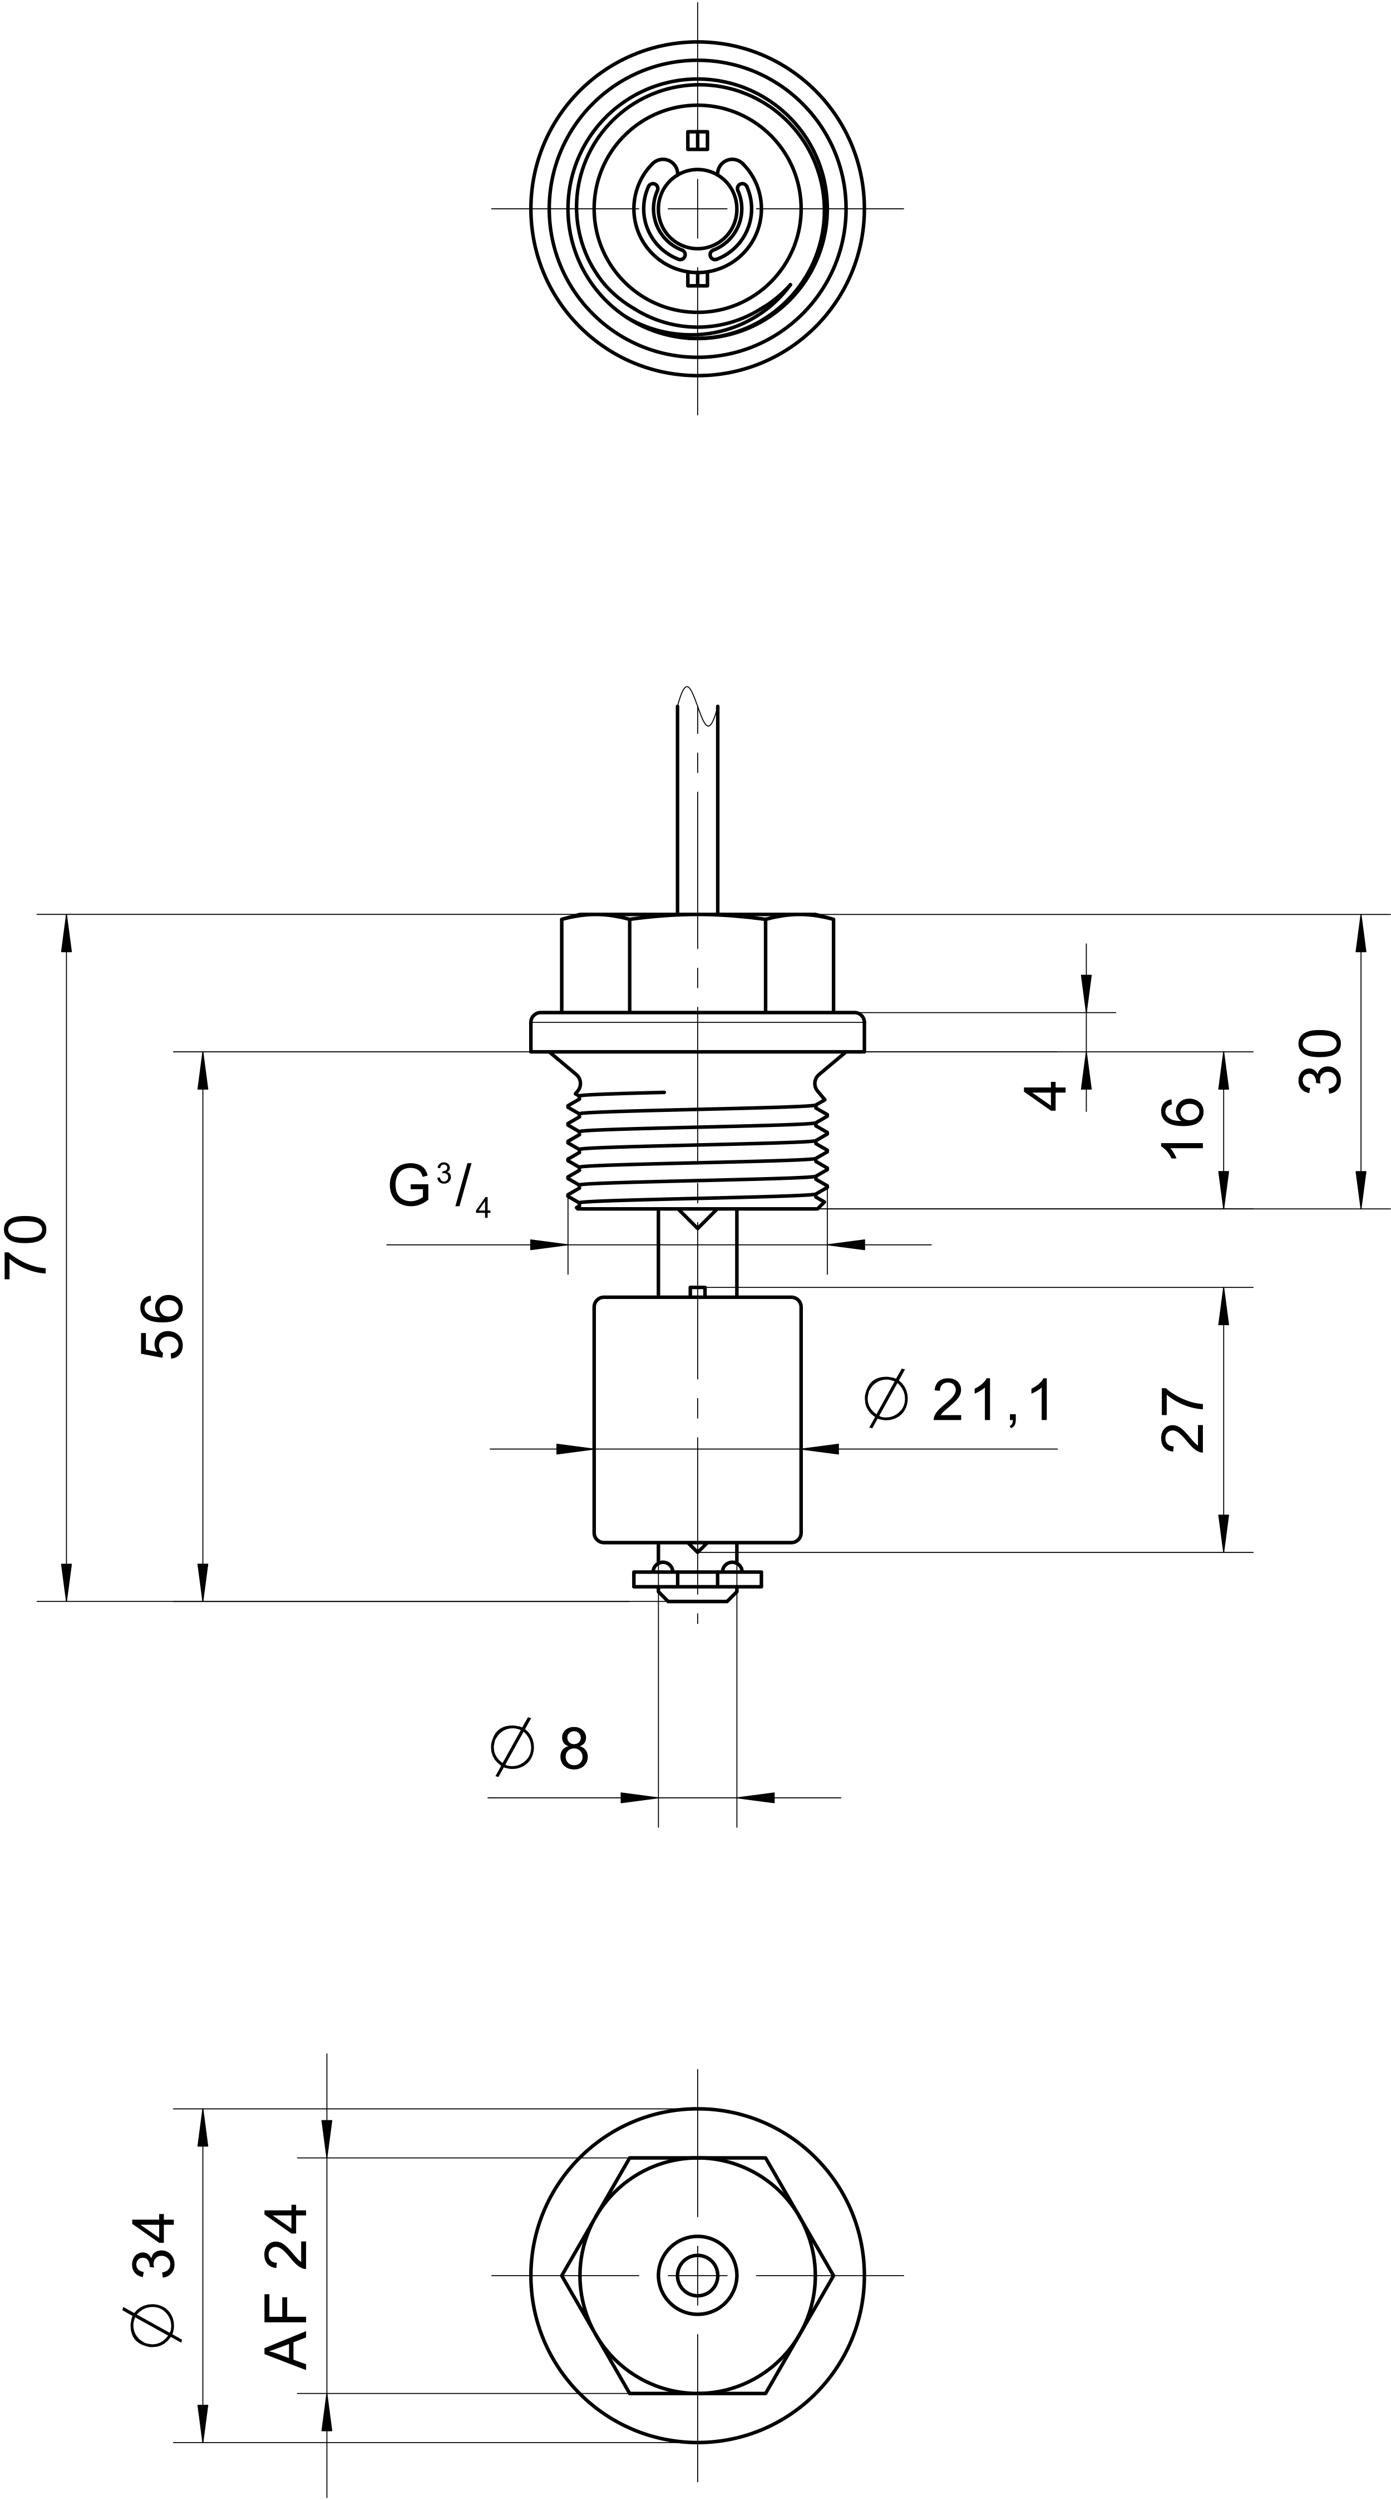 <svg fill="#000000" viewBox="0 0 268 481.33" xmlns="http://www.w3.org/2000/svg"><path d="m134.42 443.81v-11.339m0 17.008v28.347m0-51.023v-28.348m-11.34 39.686h-28.347m34.017 0h11.339m5.668 0h28.347m-52.778-22.678h-64.014m64.014 45.355h-64.014m5.669-65.385v85.417" fill="none" stroke="#000" stroke-linecap="round" stroke-linejoin="round" stroke-miterlimit="10" stroke-width=".189"/><path d="M58.97 456.319l-8.013-3.079v-1.143l8.014-3.278v1.208l-2.428.934v3.351l2.428.88zm-3.29-2.312v-2.718l-2.702 1.016-.438.154-.392.13-.35.106.513.114.51.146.508.172 2.351.88M58.97 447.116h-8.013v-5.407h.946v4.347h2.48v-3.761h.948v3.76h3.64M58.024 431.555h.947v5.297l-.35-.024-.335-.092-.358-.161-.355-.215-.352-.268-.272-.25-.294-.297-.314-.348-.744-.883-.374-.42-.34-.355-.303-.284-.266-.219-.411-.255-.396-.153-.38-.05-.537.105-.447.314-.224.307-.135.363-.045.418.047.443.142.379.237.315.32.238.394.145.466.05-.102 1.012-.532-.088-.466-.16-.396-.233-.33-.302-.26-.368-.186-.425-.112-.484-.036-.543.039-.547.12-.486.2-.426.28-.366.339-.294.377-.21.416-.127.453-.041.476.05.47.146.316.16.325.22.337.276.28.265.33.34.376.416.866 1.012.338.38.232.239.264.227.265.187M58.97 426.545h-1.92v3.476h-.9l-5.193-3.656v-.804h5.192v-1.08h.902v1.08h1.92zm-2.82 0h-3.613l3.612 2.51v-2.51" fill-rule="evenodd"/><path d="m62.976 415.46 0.945-7.181m0 0h-1.89m-1e-3 0 0.946 7.181m0.912-7.181v0.255m0-0.255v0.255m-0.096-0.255v0.984m-0.096-0.984v1.712m-0.096-1.712v2.443m-0.096-2.443v3.17m-0.094-3.17v3.9m-0.096-3.9v4.63m-0.098-4.63v5.359m-0.096-5.359v6.088m-0.096-6.088v6.816m-0.96-6.816v0.255m0-0.255v0.255m0.096-0.255v0.984m0.096-0.984v1.712m0.096-1.712v2.443m0.098-2.443v3.17m0.094-3.17v3.9m0.096-3.9v4.63m0.096-4.63v5.359m0.097-5.359v6.088m0.095-6.088v6.816m0.048 45.72-0.945 7.182m-1e-3 0h1.891m0 0-0.945-7.182m-0.912 7.182v-0.254m0 0.254v-0.254m0.096 0.254v-0.983m0.096 0.983v-1.713m0.096 1.713v-2.442m0.098 2.442v-3.171m0.094 3.171v-3.9m0.096 3.9v-4.63m0.096 4.63v-5.36m0.097 5.36v-6.088m0.095 6.088v-6.818m0.96 6.818v-0.254m0 0.254v-0.254m-0.096 0.254v-0.983m-0.096 0.983v-1.713m-0.096 1.713v-2.442m-0.096 2.442v-3.171m-0.094 3.171v-3.9m-0.096 3.9v-4.63m-0.098 4.63v-5.36m-0.096 5.36v-6.088m-0.096 6.088v-6.818m140.71-182.19h-109.29" fill="none" stroke="#000" stroke-linecap="round" stroke-linejoin="round" stroke-miterlimit="10" stroke-width=".189"/><path d="M185.179 272.455v.945h-5.296l.022-.348.092-.335.162-.358.214-.356.27-.351.248-.273.297-.294.348-.313.885-.744.42-.375.354-.338.285-.304.217-.267.255-.41.153-.397.052-.378-.106-.539-.315-.447-.305-.224-.364-.134-.419-.046-.443.048-.378.142-.315.237-.239.32-.144.393-.05.467-1.011-.104.088-.532.159-.464.233-.396.301-.33.368-.26.427-.185.484-.112.541-.038.547.04.487.12.425.2.367.28.294.338.21.378.126.416.042.453-.048.477-.147.468-.161.315-.219.327-.277.337-.264.28-.342.33-.416.375-1.012.868-.378.336-.239.231-.23.264-.185.267M190.74 273.4h-.983v-6.268l-.262.225-.311.226-.363.226-.369.207-.344.17-.32.131v-.95l.4-.206.375-.224.348-.244.321-.266.37-.366.293-.356.212-.35h.633M194.59 273.4v-1.119h1.122v1.119l-.055.559-.164.437-.282.339-.412.25-.274-.421.271-.168.19-.236.114-.321.05-.439M201.679 273.4h-.984v-6.268l-.262.225-.312.226-.361.226-.37.207-.345.17-.318.131v-.95l.4-.206.373-.224.348-.244.321-.266.372-.366.292-.356.211-.35h.635M174.761 270.359l-.174.561-.236.51-.299.458-.359.405-.422.352-.458.287-.481.223-.505.158-.528.095-.554.032-.476-.02-.617-.119-.357-.098-.2-.06-1.034 1.848-.576-.159 1.114-2.008-.71-.561-.55-.635-.394-.708-.236-.781-.08-.855.02-.536.12-.536.191-.61.235-.542.282-.475.328-.402.376-.338.423-.278.473-.218.526-.154.576-.095.626-.03.379.02.436.08.477.08.538.198 1.113-1.95.616.16-1.173 2.109.616.573.478.641.342.708.206.774.067.842-.035.522zm-1.848-4.096l-3.52 6.342.32.166.432.1.54.033.575-.041.543-.122.512-.202.484-.284.452-.366.4-.432.312-.474.222-.512.135-.554.044-.593-.059-.695-.173-.653-.29-.612-.406-.57zm-2.049-.656l-.601.042-.563.13-.524.214-.488.302-.448.386-.25.29-.271.389-.294.493-.144.592-.086.478-.028.361.068.7.202.653.338.604.473.556.61.51 3.518-6.362-.575-.188-.504-.112-.433-.038" fill-rule="evenodd"/><path d="m114.48 279-7.18-0.945m0 0v1.89m0 1e-3 7.18-0.946m-7.18-0.912h0.253m-0.253 0h0.253m-0.253 0.096h0.983m-0.983 0.096h1.712m-1.712 0.096h2.441m-2.441 0.097h3.17m-3.17 0.095h3.9m-3.9 0.096h4.63m-4.63 0.096h5.359m-5.359 0.096h6.088m-6.088 0.097h6.816m-6.816 0.96h0.253m-0.253 0h0.253m-0.253-0.097h0.983m-0.983-0.096h1.712m-1.712-0.096h2.441m-2.441-0.096h3.17m-3.17-0.095h3.9m-3.9-0.097h4.63m-4.63-0.096h5.359m-5.359-0.096h6.088m-6.088-0.096h6.816m40.238-0.048 7.182 0.946m0 0v-1.891m0 0-7.181 0.945m7.181 0.913h-0.253m0.253 0h-0.253m0.253-0.097h-0.983m0.983-0.096h-1.712m1.712-0.096h-2.441m2.441-0.096h-3.17m3.17-0.095h-3.9m3.9-0.097h-4.63m4.63-0.096h-5.357m5.357-0.096h-6.087m6.087-0.096h-6.816m6.816-0.96h-0.253m0.253 0h-0.253m0.253 0.096h-0.983m0.983 0.096h-1.712m1.712 0.096h-2.441m2.441 0.097h-3.17m3.17 0.095h-3.9m3.9 0.096h-4.63m4.63 0.096h-5.357m5.357 0.096h-6.087m6.087 0.097h-6.816m-18.886-31.083h105.6m-107.02 51.023h107.02m-5.669-51.023v51.024" fill="none" stroke="#000" stroke-linecap="round" stroke-linejoin="round" stroke-miterlimit="10" stroke-width=".189"/><path d="M230.81 274.37h.946v5.297l-.35-.024-.333-.091-.36-.161-.354-.216-.352-.268-.272-.25-.295-.297-.313-.348-.744-.884-.375-.421-.339-.352-.304-.286-.266-.218-.411-.255-.395-.153-.38-.051-.538.105-.447.315-.224.307-.135.362-.044.419.047.443.143.378.236.316.321.238.392.144.467.05-.104 1.012-.531-.088-.465-.16-.395-.23-.33-.304-.26-.368-.186-.426-.112-.485-.037-.541.04-.547.12-.487.2-.426.278-.366.339-.294.377-.21.416-.126.454-.042.476.05.469.146.316.162.325.218.338.276.28.264.329.342.376.416.867 1.013.338.379.231.237.264.23.267.186M224.793 272.448h-.945v-5.187h.764l.348.306.39.305.433.304.474.303.519.302.543.286.55.258.555.232.561.204.567.179.41.11.426.091.44.076.456.058.472.041v1.012l-.395-.02-.425-.048-.457-.075-.488-.101-.519-.127-.533-.154-.524-.18-.516-.203-.508-.228-.5-.252-.482-.27-.452-.277-.42-.284-.388-.289-.356-.296" fill-rule="evenodd"/><path d="m235.76 247.87-0.944 7.181m0 0h1.89m0 0-0.946-7.181m-0.911 7.181v-0.253m0 0.253v-0.253m0.095 0.253v-0.983m0.096 0.983v-1.712m0.096 1.712v-2.441m0.096 2.441v-3.17m0.097 3.17v-3.9m0.095 3.9v-4.63m0.096 4.63v-5.357m0.096 5.357v-6.087m0.096 6.087v-6.816m0.96 6.816v-0.253m0 0.253v-0.253m-0.096 0.253v-0.983m-0.096 0.983v-1.712m-0.096 1.712v-2.441m-0.095 2.441v-3.17m-0.097 3.17v-3.9m-0.096 3.9v-4.63m-0.096 4.63v-5.357m-0.096 5.357v-6.087m-0.095 6.087v-6.816m-0.049 50.658 0.946-7.18m0 0h-1.89m0 0 0.944 7.18m0.912-7.18v0.254m0-0.254v0.254m-0.096-0.254v0.983m-0.096-0.983v1.711m-0.096-1.711v2.44m-0.095-2.44v3.171m-0.097-3.171v3.9m-0.096-3.9v4.629m-0.096-4.629v5.358m-0.096-5.358v6.087m-0.095-6.087v6.817m-0.96-6.817v0.254m0-0.254v0.254m0.095-0.254v0.983m0.096-0.983v1.711m0.096-1.711v2.44m0.096-2.44v3.171m0.097-3.171v3.9m0.095-3.9v4.629m0.096-4.629v5.358m0.096-5.358v6.087m0.096-6.087v6.817m-78.205-65.777h83.923m-74.891-30.237h74.89m-5.669 30.237v-30.237" fill="none" stroke="#000" stroke-linecap="round" stroke-linejoin="round" stroke-miterlimit="10" stroke-width=".189"/><path d="M231.756 220.087v.984h-6.27l.227.262.226.311.225.361.208.37.168.344.133.32h-.952l-.204-.4-.224-.375-.245-.347-.267-.322-.364-.371-.357-.292-.35-.212v-.633M225.705 211.66l.076.979-.5.158-.341.214-.316.446-.105.538.066.441.196.384.262.288.329.244.399.2.36.119.429.085.497.053.567.022-.33-.255-.269-.29-.205-.325-.145-.346-.088-.36-.03-.37.046-.473.136-.436.228-.4.318-.363.387-.304.441-.216.494-.132.548-.042.49.036.468.109.446.183.396.242.33.296.263.352.19.396.117.431.037.464-.036.473-.108.438-.181.401-.252.365-.324.328-.41.279-.504.219-.596.154-.69.094-.784.03-.879-.034-.777-.103-.676-.172-.574-.24-.473-.308-.33-.321-.258-.362-.183-.402-.109-.446-.037-.486.032-.452.1-.408.166-.366.231-.321.29-.273.342-.212.39-.151zm3.455 4.019l.497-.055.475-.16.41-.26.3-.345.182-.399.06-.416-.057-.396-.167-.357-.279-.319-.376-.248-.456-.15-.534-.05-.515.05-.436.147-.356.246-.268.321-.16.372-.053.423.053.422.16.376.268.332.35.259.417.155.485.052" fill-rule="evenodd"/><path d="m235.76 232.75 0.946-7.182m0 0h-1.89m0 0 0.944 7.181m0.912-7.181v0.253m0-0.253v0.253m-0.096-0.253v0.983m-0.096-0.983v1.713m-0.096-1.713v2.441m-0.095-2.441v3.17m-0.097-3.17v3.9m-0.096-3.9v4.628m-0.096-4.628v5.359m-0.096-5.359v6.087m-0.095-6.087v6.816m-0.96-6.816v0.253m0-0.253v0.253m0.095-0.253v0.983m0.096-0.983v1.713m0.096-1.713v2.441m0.096-2.441v3.17m0.097-3.17v3.9m0.095-3.9v4.628m0.096-4.628v5.359m0.096-5.359v6.087m0.096-6.087v6.816m0.048-29.871-0.944 7.182m0 0h1.89m0 0-0.946-7.182m-0.911 7.182v-0.255m0 0.255v-0.255m0.095 0.255v-0.984m0.096 0.984v-1.712m0.096 1.712v-2.443m0.096 2.443v-3.172m0.097 3.172v-3.9m0.095 3.9v-4.631m0.096 4.631v-5.359m0.096 5.359v-6.088m0.096 6.088v-6.818m0.96 6.818v-0.255m0 0.255v-0.255m-0.096 0.255v-0.984m-0.096 0.984v-1.712m-0.096 1.712v-2.443m-0.095 2.443v-3.172m-0.097 3.172v-3.9m-0.096 3.9v-4.631m-0.096 4.631v-5.359m-0.096 5.359v-6.088m-0.095 6.088v-6.818m-133.52-0.364h-68.873m87.77 105.83h-87.77m5.669-105.83v105.83" fill="none" stroke="#000" stroke-linecap="round" stroke-linejoin="round" stroke-miterlimit="10" stroke-width=".189"/><path d="M32.979 261.588l-.087-1.033.461-.11.379-.177.296-.244.283-.463.094-.548-.058-.449-.179-.401-.297-.352-.396-.274-.475-.164-.55-.054-.523.053-.442.159-.364.264-.27.345-.161.412-.055.479.055.452.162.405.246.341.313.26-.12.923-4.116-.776v-3.984h.94v3.197l2.153.432-.278-.488-.169-.505-.056-.52.046-.505.137-.463.227-.423.317-.381.39-.315.442-.225.492-.136.545-.045.525.04.49.118.45.199.415.277.351.331.272.376.196.42.116.467.039.51-.039.522-.115.472-.19.421-.268.372-.331.308-.381.235-.431.158M29.027 249.457l.077.978-.5.158-.341.214-.315.445-.107.539.066.441.197.383.26.288.33.245.4.2.358.117.43.086.497.054.566.022-.329-.255-.267-.29-.206-.325-.146-.348-.088-.36-.029-.368.045-.474.136-.436.229-.4.317-.363.388-.303.441-.217.492-.13.548-.043.49.034.47.111.445.183.397.241.329.297.264.352.19.396.115.43.039.464-.036.473-.108.439-.18.4-.254.365-.323.328-.411.28-.503.217-.597.156-.69.092-.785.032-.877-.034-.778-.103-.676-.172-.573-.24-.473-.31-.331-.32-.257-.362-.184-.403-.11-.445-.036-.485.032-.452.099-.408.167-.366.232-.322.29-.274.342-.212.39-.15zm3.454 4.016l.498-.053.476-.16.409-.261.301-.346.18-.397.06-.417-.054-.396-.168-.358-.28-.317-.376-.25-.455-.149-.535-.049-.514.05-.437.146-.355.245-.268.322-.16.372-.054.422.054.423.16.376.268.333.35.258.416.154.484.052" fill-rule="evenodd"/><path d="m39.084 202.51-0.945 7.182m0 0h1.89m1e-3 0-0.946-7.182m-0.912 7.182v-0.255m0 0.255v-0.255m0.098 0.255v-0.984m0.094 0.984v-1.712m0.096 1.712v-2.443m0.096 2.443v-3.172m0.096 3.172v-3.9m0.098 3.9v-4.631m0.094 4.631v-5.359m0.096 5.359v-6.088m0.096 6.088v-6.818m0.96 6.818v-0.255m0 0.255v-0.255m-0.096 0.255v-0.984m-0.096 0.984v-1.712m-0.094 1.712v-2.443m-0.098 2.443v-3.172m-0.096 3.172v-3.9m-0.096 3.9v-4.631m-0.096 4.631v-5.359m-0.096 5.359v-6.088m-0.096 6.088v-6.818m-0.048 105.46 0.945-7.181m1e-3 0h-1.891m0 0 0.945 7.181m0.912-7.181v0.253m0-0.253v0.253m-0.096-0.253v0.982m-0.096-0.982v1.712m-0.094-1.712v2.441m-0.098-2.441v3.17m-0.096-3.17v3.9m-0.096-3.9v4.629m-0.096-4.629v5.357m-0.096-5.357v6.088m-0.096-6.088v6.816m-0.96-6.816v0.253m0-0.253v0.253m0.098-0.253v0.982m0.094-0.982v1.712m0.096-1.712v2.441m0.096-2.441v3.17m0.096-3.17v3.9m0.098-3.9v4.629m0.094-4.629v5.357m0.096-5.357v6.088m0.096-6.088v6.816m72.701-131.92h-104.6m121.6 132.28h-121.6m5.667-132.28v132.28" fill="none" stroke="#000" stroke-linecap="round" stroke-linejoin="round" stroke-miterlimit="10" stroke-width=".189"/><path d="M1.838 246.305H.892v-5.188h.765l.348.306.39.305.432.304.476.303.518.302.543.286.55.26.555.23.562.206.567.177.411.11.424.091.441.076.457.059.47.041v1.011l-.394-.02-.426-.048-.455-.073-.49-.102-.52-.129-.53-.153-.525-.18-.516-.203-.507-.228-.5-.252-.485-.27-.45-.277-.42-.282-.388-.291-.357-.295M4.85 239.344l-.547-.012-.501-.035-.457-.058-.412-.08-.369-.104-.535-.228-.445-.291-.358-.352-.262-.417-.156-.486-.052-.55.03-.412.086-.378.145-.341.198-.305.25-.268.302-.231.348-.196.399-.165.445-.136.38-.079.442-.056.503-.033.565-.012.543.012.499.033.456.059.413.081.368.104.533.225.446.29.36.354.261.416.157.486.053.552-.053.548-.154.486-.26.424-.364.362-.45.285-.552.223-.65.157-.753.096zm0-1.01l.735-.02.632-.055.526-.092.42-.128.316-.166.361-.333.217-.381.071-.428-.072-.427-.218-.38-.365-.33-.314-.167-.42-.131-.525-.092-.63-.056-.735-.019-.738.019-.632.056-.527.092-.419.13-.313.169-.36.332-.217.381-.072.435.062.42.193.361.318.3.342.183.442.142.541.102.64.061.74.021" fill-rule="evenodd"/><path d="m12.807 176.06-0.946 7.18m0 0h1.891m0 0-0.945-7.18m-0.912 7.18v-0.254m0 0.254v-0.254m0.095 0.254v-0.982m0.096 0.982v-1.712m0.098 1.712v-2.441m0.095 2.441v-3.17m0.095 3.17v-3.9m0.098 3.9v-4.629m0.095 4.629v-5.358m0.096 5.358v-6.088m0.097 6.088v-6.817m0.959 6.817v-0.254m0 0.254v-0.254m-0.095 0.254v-0.982m-0.097 0.982v-1.712m-0.097 1.712v-2.441m-0.094 2.441v-3.17m-0.097 3.17v-3.9m-0.096 3.9v-4.629m-0.095 4.629v-5.358m-0.098 5.358v-6.088m-0.095 6.088v-6.817m-0.048 131.92 0.945-7.181m0 0h-1.89m-1e-3 0 0.946 7.181m0.912-7.181v0.253m0-0.253v0.253m-0.095-0.253v0.982m-0.097-0.982v1.712m-0.097-1.712v2.441m-0.094-2.441v3.17m-0.097-3.17v3.9m-0.096-3.9v4.629m-0.095-4.629v5.357m-0.098-5.357v6.088m-0.095-6.088v6.816m-0.96-6.816v0.253m0-0.253v0.253m0.095-0.253v0.982m0.096-0.982v1.712m0.098-1.712v2.441m0.095-2.441v3.17m0.095-3.17v3.9m0.098-3.9v4.629m0.095-4.629v5.357m0.096-5.357v6.088m0.097-6.088v6.816m114.1-6.979v50.81m15.118-50.81v50.81m20.031-5.671h-67.999" fill="none" stroke="#000" stroke-linecap="round" stroke-linejoin="round" stroke-miterlimit="10" stroke-width=".189"/><path d="M109.493 336.193l-.372-.17-.302-.214-.233-.256-.222-.456-.073-.538.04-.42.117-.384.197-.351.274-.316.34-.26.393-.185.444-.112.496-.038.499.038.448.116.397.19.345.268.28.319.2.355.12.386.039.42-.073.523-.222.45-.227.254-.295.21-.363.171.452.192.373.26.295.324.216.38.13.427.043.472-.046.493-.136.452-.228.412-.318.37-.392.306-.449.219-.507.13-.564.045-.565-.044-.507-.131-.45-.219-.392-.306-.317-.374-.227-.417-.136-.46-.046-.504.043-.492.13-.435.22-.378.302-.316.379-.24zm-.196-1.666l.091.516.275.412.42.27.53.091.518-.09.412-.266.274-.4.092-.479-.094-.498-.283-.41-.417-.278-.512-.092-.515.089-.419.27-.28.397zm-.317 3.7l.048.413.148.4.25.35.346.262.41.16.437.055.444-.051.388-.152.333-.252.255-.33.152-.385.052-.438-.053-.447-.16-.392-.263-.336-.34-.257-.394-.156-.447-.052-.435.052-.386.152-.332.256-.252.33-.15.384-.05.434M102.733 337.496l-.173.563-.236.509-.299.457-.361.406-.423.352-.456.286-.482.223-.505.157-.529.098-.552.032-.477-.02-.616-.12-.359-.1-.198-.059-1.034 1.848-.577-.159 1.113-2.008-.708-.561-.55-.635-.395-.708-.236-.781-.078-.853.02-.538.118-.536.19-.61.237-.542.282-.473.329-.405.374-.336.423-.279.474-.219.526-.153.576-.093.625-.031.379.02.437.079.477.078.536.2 1.114-1.949.617.16-1.173 2.107.616.574.478.642.341.708.206.773.068.843-.035.521zm-1.85-4.096l-3.519 6.343.321.165.431.1.541.033.574-.041.542-.121.513-.203.483-.284.454-.365.401-.434.31-.473.223-.512.134-.553.045-.594-.058-.694-.175-.654-.29-.612-.406-.57zm-2.047-.655l-.6.042-.564.129-.524.215-.488.301-.448.387-.25.289-.271.39-.294.493-.145.592-.085.477-.028.363.066.7.204.652.338.604.473.557.608.51 3.52-6.363-.575-.188-.504-.112-.433-.038" fill-rule="evenodd"/><path d="m126.86 346.14-7.182-0.946m0 1e-3v1.891m0 0 7.182-0.946m-7.182-0.912h0.254m-0.254 0h0.254m-0.254 0.096h0.984m-0.984 0.096h1.712m-1.712 0.095h2.442m-2.442 0.097h3.171m-3.171 0.096h3.9m-3.9 0.096h4.63m-4.63 0.096h5.359m-5.359 0.095h6.088m-6.088 0.097h6.818m-6.818 0.96h0.254m-0.254 0h0.254m-0.254-0.097h0.984m-0.984-0.095h1.712m-1.712-0.096h2.442m-2.442-0.096h3.171m-3.171-0.096h3.9m-3.9-0.097h4.63m-4.63-0.095h5.359m-5.359-0.096h6.088m-6.088-0.096h6.818m15.482-0.048 7.182 0.946m0 0v-1.892m0 1e-3 -7.182 0.945m7.182 0.912h-0.255m0.255 0h-0.255m0.255-0.097h-0.983m0.983-0.095h-1.714m1.714-0.096h-2.442m2.442-0.096h-3.171m3.171-0.096h-3.9m3.9-0.097h-4.63m4.63-0.095h-5.359m5.359-0.096h-6.088m6.088-0.096h-6.818m6.818-0.96h-0.255m0.255 0h-0.255m0.255 0.096h-0.983m0.983 0.096h-1.714m1.714 0.095h-2.442m2.442 0.097h-3.171m3.171 0.096h-3.9m3.9 0.096h-4.63m4.63 0.096h-5.359m5.359 0.095h-6.088m6.088 0.097h-6.818m-32.907-115.77v15.013m49.967-16.727v16.727m20.031-5.669h-104.91" fill="none" stroke="#000" stroke-linecap="round" stroke-linejoin="round" stroke-miterlimit="10" stroke-width=".189"/><path d="M79.127 228.956v-.94l3.393-.007v2.974l-.393.293-.4.255-.407.216-.412.176-.418.137-.423.097-.43.059-.434.019-.464-.02-.447-.06-.43-.1-.411-.142-.396-.181-.452-.283-.392-.337-.335-.395-.276-.449-.176-.392-.139-.41-.099-.427-.058-.446-.019-.462.02-.462.057-.449.098-.436.136-.424.175-.41.273-.477.325-.409.38-.344.432-.28.379-.176.401-.137.423-.099.444-.059.47-.02.56.032.522.094.486.158.435.211.368.261.3.31.246.369.201.437.16.506-.957.262-.202-.546-.246-.416-.324-.315-.44-.243-.345-.118-.367-.071-.392-.023-.464.024-.419.075-.375.125-.48.254-.377.325-.288.379-.216.413-.133.38-.096.395-.058.412-.018.425.022.515.068.469.115.427.16.382.284.44.36.358.433.273.48.195.499.117.519.039.455-.03.449-.088.44-.145.401-.181.333-.19.26-.197v-1.492M84.256 226.759l.492-.066.07.254.096.201.122.15.225.137.272.046.218-.026.196-.082.17-.133.134-.173.08-.198.026-.224-.024-.213-.073-.185-.124-.16-.161-.123-.187-.073-.215-.026-.156.014-.19.041.054-.432.079.007.203-.019.188-.055.174-.09.14-.131.084-.167.027-.209-.045-.247-.136-.201-.211-.133-.263-.044-.262.045-.216.135-.112.14-.082.181-.052.22-.492-.087.059-.234.088-.204.117-.179.146-.148.17-.12.19-.087.208-.05.228-.016.213.014.201.048.19.079.169.104.14.13.112.149.11.25.038.267-.036.247-.105.225-.172.19-.24.149.22.074.184.114.149.153.108.187.065.214.023.244-.024.252-.072.234-.12.213-.167.192-.204.159-.229.114-.255.068-.28.023-.253-.019-.23-.06-.207-.098-.187-.138-.155-.168-.117-.192-.082-.216M87.735 232.235l2.322-8.286h.788l-2.318 8.286M93.455 234.47v-.96h-1.738v-.45l1.828-2.596h.403v2.596h.54v.45h-.54v.96zm0-1.41v-1.805L92.2 233.06h1.255" fill-rule="evenodd"/><path d="m109.43 239.66-7.18-0.946m0 0v1.891m0 0 7.18-0.945m-7.18-0.913h0.253m-0.253 0h0.253m-0.253 0.097h0.982m-0.982 0.096h1.711m-1.711 0.096h2.44m-2.44 0.096h3.17m-3.17 0.095h3.9m-3.9 0.097h4.629m-4.629 0.096h5.357m-5.357 0.096h6.087m-6.087 0.096h6.815m-6.815 0.96h0.253m-0.253 0h0.253m-0.253-0.096h0.982m-0.982-0.096h1.711m-1.711-0.096h2.44m-2.44-0.097h3.17m-3.17-0.095h3.9m-3.9-0.096h4.629m-4.629-0.096h5.357m-5.357-0.096h6.087m-6.087-0.097h6.815m50.332-0.047 7.182 0.945m0 0v-1.89m0-1e-3 -7.182 0.946m7.182 0.912h-0.254m0.254 0h-0.254m0.254-0.096h-0.983m0.983-0.096h-1.712m1.712-0.096h-2.442m2.442-0.097h-3.171m3.171-0.095h-3.9m3.9-0.096h-4.63m4.63-0.096h-5.358m5.358-0.096h-6.088m6.088-0.097h-6.816m6.816-0.96h-0.254m0.254 0h-0.254m0.254 0.097h-0.983m0.983 0.096h-1.712m1.712 0.096h-2.442m2.442 0.096h-3.171m3.171 0.095h-3.9m3.9 0.097h-4.63m4.63 0.096h-5.358m5.358 0.096h-6.088m6.088 0.096h-6.816m-25.348 230.66h-101m101-64.254h-101m5.669 64.254v-64.254" fill="none" stroke="#000" stroke-linecap="round" stroke-linejoin="round" stroke-miterlimit="10" stroke-width=".189"/><path d="M31.372 438.512l-.132-.984.508-.139.401-.192.3-.242.275-.453.09-.542-.053-.439-.16-.39-.266-.34-.347-.269-.397-.16-.448-.053-.426.05-.372.148-.317.245-.247.321-.146.376-.05.43.027.312.083.38-.864-.108.01-.158-.036-.407-.11-.377-.181-.348-.258-.28-.337-.166-.416-.056-.495.09-.401.275-.267.42-.09.527.091.525.27.43.281.225.36.164.441.104-.174.984-.467-.12-.41-.176-.356-.234-.296-.29-.24-.34-.171-.379-.103-.416-.035-.456.032-.425.096-.403.158-.38.209-.339.255-.281.3-.221.502-.222.531-.074.496.07.45.208.382.346.296.48.15-.439.226-.367.307-.298.372-.219.43-.13.488-.045.504.049.466.143.426.239.386.335.318.408.227.458.136.51.045.558-.038.506-.118.46-.197.417-.274.372-.34.31-.383.235-.43.162M33.486 428.337H31.57v3.478h-.902l-5.192-3.658v-.802h5.192v-1.083h.902v1.083h1.917zm-2.82 0h-3.611l3.612 2.51v-2.51M30.445 443.764l.563.175.51.236.457.298.405.36.352.423.287.456.221.483.16.503.095.53.032.553-.02.476-.119.616-.098.359-.062.199 1.85 1.033-.16.577-2.007-1.113-.562.708-.634.552-.708.393-.782.236-.853.079-.536-.02-.538-.119-.61-.19-.541-.236-.474-.283-.404-.328-.337-.375-.28-.424-.216-.473-.155-.526-.093-.574-.03-.628.018-.377.08-.436.08-.479.199-.536-1.95-1.113.16-.618 2.107 1.174.575-.616.641-.479.708-.342.775-.205.84-.069.523.036zm-4.096 1.85l6.343 3.52.165-.322.1-.43.034-.542-.042-.573-.12-.543-.204-.515-.284-.48-.365-.454-.433-.4-.474-.312-.512-.223-.553-.133-.593-.046-.694.059-.654.175-.612.289-.572.407zm-.656 2.047l.044.6.128.564.215.524.301.488.386.448.29.25.39.272.493.293.592.145.477.086.363.028.7-.067.652-.203.604-.338.557-.474.508-.608-6.362-3.52-.187.575-.113.504-.038.433" fill-rule="evenodd"/><path d="m39.084 470.27 0.945-7.182m1e-3 0h-1.891m0 0 0.945 7.181m0.912-7.181v0.253m0-0.253v0.253m-0.096-0.253v0.983m-0.096-0.983v1.712m-0.094-1.712v2.441m-0.098-2.441v3.17m-0.096-3.17v3.9m-0.096-3.9v4.628m-0.096-4.628v5.359m-0.096-5.359v6.086m-0.096-6.086v6.817m-0.96-6.817v0.253m0-0.253v0.253m0.098-0.253v0.983m0.094-0.983v1.712m0.096-1.712v2.441m0.096-2.441v3.17m0.096-3.17v3.9m0.098-3.9v4.628m0.094-4.628v5.359m0.096-5.359v6.086m0.096-6.086v6.817m0.048-63.889-0.945 7.181m0 0h1.89m1e-3 0-0.946-7.18m-0.912 7.18v-0.253m0 0.253v-0.253m0.098 0.253v-0.982m0.094 0.982v-1.712m0.096 1.712v-2.44m0.096 2.44v-3.169m0.096 3.169v-3.9m0.098 3.9v-4.628m0.094 4.628v-5.357m0.096 5.357v-6.088m0.096 6.088v-6.816m0.96 6.816v-0.253m0 0.253v-0.253m-0.096 0.253v-0.982m-0.096 0.982v-1.712m-0.094 1.712v-2.44m-0.098 2.44v-3.169m-0.096 3.169v-3.9m-0.096 3.9v-4.628m-0.096 4.628v-5.357m-0.096 5.357v-6.088m-0.096 6.088v-6.816m114.92-230.32h113.84m-121.36 56.693h121.36m-5.669-56.693v56.692" fill="none" stroke="#000" stroke-linecap="round" stroke-linejoin="round" stroke-miterlimit="10" stroke-width=".189"/><path d="M256.097 210.559l-.132-.984.507-.139.403-.19.298-.246.276-.453.091-.54-.053-.439-.16-.39-.267-.342-.347-.267-.397-.16-.45-.053-.423.05-.371.146-.32.245-.245.323-.147.375-.05.429.027.313.082.382-.863-.11.01-.16-.035-.404-.11-.376-.182-.35-.258-.279-.338-.168-.416-.056-.494.092-.402.275-.267.42-.088.525.09.527.271.429.28.225.36.164.442.103-.175.984-.468-.119-.41-.177-.354-.232-.299-.292-.238-.339-.172-.378-.102-.416-.034-.458.032-.425.094-.403.158-.378.209-.34.255-.282.301-.221.501-.221.532-.074.496.07.45.209.382.345.296.48.148-.438.228-.368.307-.298.37-.22.431-.13.488-.043.506.047.465.144.425.24.386.333.318.408.228.459.136.509.046.56-.04.504-.118.461-.197.418-.275.372-.337.309-.384.235-.43.161M254.261 203.537l-.546-.01-.502-.036-.457-.058-.412-.081-.368-.104-.536-.228-.445-.29-.358-.351-.261-.419-.157-.485-.052-.551.029-.412.088-.377.145-.342.198-.305.249-.268.303-.23.348-.195.397-.167.445-.135.382-.08.441-.056.504-.033.565-.012.542.012.5.035.456.057.412.081.369.106.533.224.446.289.36.355.261.417.157.484.052.552-.052.55-.156.485-.26.424-.362.361-.451.287-.55.221-.653.157-.752.098zm0-1.01l.736-.019.631-.056.527-.092.42-.127.314-.166.362-.334.217-.38.072-.429-.073-.427-.218-.378-.365-.331-.315-.168-.42-.13-.524-.093-.63-.054-.734-.02-.738.02-.632.054-.527.094-.419.129-.313.168-.361.332-.218.383-.072.433.064.421.192.362.318.3.342.182.443.142.541.101.64.063.74.02" fill-rule="evenodd"/><path d="m262.22 176.06-0.946 7.18m0 0h1.891m0 0-0.945-7.18m-0.912 7.18v-0.254m0 0.254v-0.254m0.096 0.254v-0.982m0.096 0.982v-1.712m0.096 1.712v-2.441m0.095 2.441v-3.17m0.097 3.17v-3.9m0.097 3.9v-4.629m0.095 4.629v-5.358m0.096 5.358v-6.088m0.095 6.088v-6.817m0.96 6.817v-0.254m0 0.254v-0.254m-0.095 0.254v-0.982m-0.096 0.982v-1.712m-0.096 1.712v-2.441m-0.096 2.441v-3.17m-0.097 3.17v-3.9m-0.095 3.9v-4.629m-0.096 4.629v-5.358m-0.096 5.358v-6.088m-0.096 6.088v-6.817m-0.048 56.33 0.945-7.182m0 0h-1.89m-1e-3 0 0.946 7.181m0.911-7.181v0.253m0-0.253v0.253m-0.095-0.253v0.983m-0.096-0.983v1.713m-0.096-1.713v2.441m-0.096-2.441v3.17m-0.097-3.17v3.9m-0.095-3.9v4.628m-0.096-4.628v5.359m-0.096-5.359v6.087m-0.096-6.087v6.816m-0.96-6.816v0.253m0-0.253v0.253m0.096-0.253v0.983m0.096-0.983v1.713m0.096-1.713v2.441m0.095-2.441v3.17m0.097-3.17v3.9m0.097-3.9v4.628m0.095-4.628v5.359m0.096-5.359v6.087m0.095-6.087v6.816m-127.76-186.52v-11.336m0 17.008v28.348m0-51.02v-28.351m-11.34 39.687h-28.347m34.017 0h11.339m5.668 0h28.347m-7.559 162.32h37.096m-38.986-7.56h50.325m-5.67-13.228v32.254" fill="none" stroke="#000" stroke-linecap="round" stroke-linejoin="round" stroke-miterlimit="10" stroke-width=".189"/><path d="M205.299 210.36h-1.919v3.477h-.901l-5.192-3.656v-.804h5.192v-1.082h.901v1.082h1.919zm-2.82 0h-3.614l3.614 2.51v-2.51" fill-rule="evenodd"/><path d="m209.3 202.51-0.945 7.182m0 0h1.89m0 0-0.945-7.182m-0.912 7.182v-0.255m0 0.255v-0.255m0.095 0.255v-0.984m0.097 0.984v-1.712m0.096 1.712v-2.443m0.095 2.443v-3.172m0.097 3.172v-3.9m0.097 3.9v-4.631m0.095 4.631v-5.359m0.096 5.359v-6.088m0.096 6.088v-6.818m0.96 6.818v-0.255m0 0.255v-0.255m-0.096 0.255v-0.984m-0.096 0.984v-1.712m-0.097 1.712v-2.443m-0.095 2.443v-3.172m-0.096 3.172v-3.9m-0.096 3.9v-4.631m-0.096 4.631v-5.359m-0.095 5.359v-6.088m-0.098 6.088v-6.818m-0.047-7.924 0.946-7.181m-1e-3 0h-1.89m0 0 0.945 7.181m0.912-7.181v0.255m0-0.255v0.255m-0.096-0.255v0.984m-0.096-0.984v1.712m-0.097-1.712v2.443m-0.095-2.443v3.17m-0.096-3.17v3.9m-0.096-3.9v4.63m-0.096-4.63v5.359m-0.095-5.359v6.088m-0.098-6.088v6.817m-0.959-6.817v0.255m0-0.255v0.255m0.095-0.255v0.984m0.097-0.984v1.712m0.096-1.712v2.443m0.095-2.443v3.17m0.097-3.17v3.9m0.097-3.9v4.63m0.095-4.63v5.359m0.096-5.359v6.088m0.096-6.088v6.817m-70.969-58.589-0.121 0.46m0 0-0.122 0.433m0 0-0.12 0.407m0 0-0.121 0.379m0 0-0.12 0.35m0 1e-3 -0.123 0.32m0 0-0.121 0.293m0 0-0.121 0.26m0 0-0.102 0.193m0 0-0.101 0.172m0 0-0.101 0.148m0 0-0.102 0.124m0 0-0.106 0.105m0 0-0.107 0.078m0 0-0.107 0.049m0 0-0.09 0.021m0 0-0.091-1e-3m0 0-0.09-0.021m-1e-3 -1e-3 -0.09-0.043m-1e-3 0-0.091-0.063m0 0-0.09-0.081m1e-3 0-0.111-0.123m0 0-0.108-0.145m-1e-3 0-0.109-0.168m0 0-0.108-0.19m0 0-0.11-0.208m0 1e-3 -0.155-0.327m0 0-0.156-0.359m0 0-0.155-0.381m0 0-0.156-0.404m0 0-0.156-0.418m0 0-0.156-0.428m1e-3 0-0.155-0.433m0 0-0.156-0.433m0 0-0.156-0.428m0 0-0.155-0.418m0 0-0.157-0.402m-1e-3 0-0.154-0.383m0 0-0.156-0.357m0 0-0.156-0.328m0-1e-3 -0.11-0.207m1e-3 0-0.108-0.19m0 0-0.11-0.168m0 0-0.109-0.146m0 0-0.108-0.122m0 0-0.092-0.081m0 0-0.09-0.064m0 0-0.091-0.041m0-1e-3 -0.09-0.022m-1e-3 0h-0.09m-1e-3 0-0.09 0.02m0 0-0.102 0.047m0 0-0.102 0.072m-1e-3 0-0.1 0.097m0 0-0.102 0.12m0 0-0.107 0.153m0 0-0.106 0.178m0 0-0.106 0.202m1e-3 0-0.124 0.262m0 0-0.12 0.29m1e-3 1e-3 -0.122 0.32m0 0-0.121 0.351m0 0-0.121 0.379m0 0-0.122 0.407m0 0-0.12 0.433m0 0-0.12 0.46" fill="none" stroke="#000" stroke-linecap="round" stroke-linejoin="round" stroke-miterlimit="10" stroke-width=".189"/><path d="m154.05 449.48a22.674 22.674 0 0 0 0-22.676m-19.637 34.015a22.674 22.674 0 0 0 19.637-11.339" fill="none" stroke="#000" stroke-linecap="round" stroke-linejoin="round" stroke-miterlimit="10" stroke-width=".68"/><path d="m114.78 449.48a22.68 22.68 0 0 0 19.64 11.339h0m-19.64-34.015a22.682 22.682 0 0 0 0 22.676m19.601-34.016a22.679 22.679 0 0 0-19.601 11.34m19.677-11.34h-0.076m19.676 11.34a22.674 22.674 0 0 0-19.6-11.34m7.521 22.678a7.56 7.56 0 0 1-15.118 0 7.559 7.559 0 0 1 15.117-0.133zm-27.198 11.338-1.636-2.834-0.82-1.418-0.817-1.417-1.637-2.835-1.637-2.834m0 0 3.274-5.67 0.818-1.416 0.819-1.418 0.818-1.418 0.818-1.416m19.64 34.015h-13.095" fill="none" stroke="#000" stroke-linecap="round" stroke-linejoin="round" stroke-miterlimit="10" stroke-width=".68"/><path d="m121.32 460.82-1.636-2.835-1.637-2.836-0.819-1.416-0.817-1.417-0.819-1.418-0.818-1.417m45.824-11.338-1.636 2.834-1.636 2.835-0.819 1.417-0.819 1.418-0.817 1.417-0.82 1.417m0-22.676 0.82 1.416 0.817 1.418 0.819 1.418 0.819 1.416 3.272 5.67m-45.824-11.338 0.818-1.419 0.819-1.417 0.817-1.417 0.819-1.417 1.637-2.835 1.636-2.835m0 0h13.055m0.076 0h13.055m0 0 1.636 2.835 1.637 2.835 0.819 1.417 0.817 1.417 0.819 1.417 0.817 1.42m-6.545 34.014h-13.092m19.637-11.339-0.817 1.417-0.819 1.418-0.817 1.417-0.819 1.416-1.637 2.836-1.636 2.835" fill="none" stroke="#000" stroke-linecap="round" stroke-linejoin="round" stroke-miterlimit="10" stroke-width=".68"/><path d="m166.54 438.14c0 17.742-14.383 32.126-32.125 32.126-17.743 0-32.127-14.384-32.127-32.126 0-17.743 14.384-32.127 32.127-32.127 17.524 0 31.814 14.045 32.121 31.567z" fill="none" stroke="#000" stroke-linecap="round" stroke-linejoin="round" stroke-miterlimit="10" stroke-width=".68"/><path d="m138.29 438.14a3.873 3.873 0 1 1-7.748 0 3.873 3.873 0 0 1 7.747-0.068zm-1.984-383.11h-1.89m1e-3 0v-2.553m1.889-0.144v2.696m-3.78-29.664h1.89m1e-3 0v3.4m0 0h-1.891m0 0v-3.4m0 26.968v2.696m1.891 1e-3h-1.891m1.891-29.665h1.889m0 3.4v-3.4m0 3.4h-1.89m19.936 11.432c0 11.008-8.925 19.936-19.935 19.936-11.012 0-19.939-8.928-19.939-19.936 0-11.016 8.927-19.936 19.939-19.936 10.873 0 19.744 8.712 19.933 19.584zm-27.689-3.496a8.506 8.506 0 0 0 4.741 11.448" fill="none" stroke="#000" stroke-linecap="round" stroke-linejoin="round" stroke-miterlimit="10" stroke-width=".68"/><path d="M130.733 49.917c.107.04.22.064.335.064a.948.948 0 0 0 .335-1.832M124.939 35.925a10.393 10.393 0 0 0 5.795 13.992M143.1 31.51a2.852 2.852 0 0 0-2.005-.833 2.838 2.838 0 0 0-2.828 3.016M130.561 33.693c.003-.064.006-.12.006-.176 0-1.568-1.27-2.84-2.834-2.84-.752 0-1.473.304-2.005.832" fill="none" stroke="#000" stroke-linecap="round" stroke-linejoin="round" stroke-miterlimit="10" stroke-width=".68"/><path d="m125.73 31.51a12.296 12.296 0 0 0-3.597 8.687c0 6.784 5.5 12.28 12.284 12.28 6.782 0 12.282-5.496 12.282-12.28 0-3.256-1.294-6.384-3.597-8.688m-5.675 16.641a8.506 8.506 0 0 0 4.742-11.449" fill="none" stroke="#000" stroke-linecap="round" stroke-linejoin="round" stroke-miterlimit="10" stroke-width=".68"/><path d="M126.661 36.701a.947.947 0 0 0-.861-1.336.952.952 0 0 0-.861.56M138.095 49.917a10.39 10.39 0 0 0 5.794-13.992" fill="none" stroke="#000" stroke-linecap="round" stroke-linejoin="round" stroke-miterlimit="10" stroke-width=".68"/><path d="M137.425 48.15a.948.948 0 0 0 .335 1.832.956.956 0 0 0 .335-.065M143.89 35.925a.951.951 0 0 0-.862-.56.947.947 0 0 0-.861 1.336M120.739 61.101a24.966 24.966 0 0 0 12.049 4.026" fill="none" stroke="#000" stroke-linecap="round" stroke-linejoin="round" stroke-miterlimit="10" stroke-width=".68"/><path d="M120.739 61.101l.969.539.988.492 1.008.445 1.027.402.521.182.527.174.132.04.132.041.133.04.133.039.267.076.267.072 1.072.26 1.076.209 1.084.161 1.088.114 1.094.064 1.1.014.276-.005.276-.007.139-.005.139-.005.138-.007.138-.007.553-.036.55-.05 1.091-.135 1.08-.185 1.068-.234 1.058-.282 1.048-.331 1.034-.381.258-.103.256-.107.254-.109.254-.112.5-.232.494-.244.967-.517.94-.566.912-.6.884-.648.433-.344.424-.344.21-.184.208-.184.104-.088.102-.096.103-.096.103-.088.792-.776.753-.808.713-.848.675-.88" fill="none" stroke="#000" stroke-linecap="round" stroke-linejoin="round" stroke-miterlimit="10" stroke-width=".68"/><path d="M116.544 54.821l-.65-.8-.609-.832-.57-.856-.534-.872-.25-.448-.243-.456-.117-.232-.116-.232-.057-.112-.055-.12-.057-.12-.053-.112-.413-.944-.37-.96-.323-.968-.282-.984-.238-.992-.193-1.008-.082-.504-.07-.512-.031-.256-.028-.256-.024-.264-.023-.256-.06-1.024-.015-1.024.031-1.024.073-1.016.12-1.016.164-1.016.1-.504.11-.504.029-.128.03-.12.031-.128.031-.128.064-.248.07-.248.294-.984.339-.968.378-.944.42-.936.462-.912.501-.896.133-.224.134-.216.138-.224.14-.216.286-.432.293-.416.615-.824.648-.792.68-.76.712-.736.746-.696.78-.672.2-.168.202-.16.204-.16.205-.152.415-.312.42-.296.857-.56.878-.52.898-.488.919-.448.94-.408.962-.368.245-.088.246-.08.244-.08.247-.08.492-.144.496-.136.994-.24 1.003-.192 1.01-.152 1.017-.112 1.024-.064 1.032-.024h.258l.13.008h.128l.258.008.258.008.513.032.51.04 1.018.104 1.01.16 1.002.192.995.24.494.136.492.152.246.072.245.08.123.04.122.048.122.04.121.048.964.368.943.4.92.448.898.488.879.52.856.56.421.288.416.304.206.16.204.16.202.16.202.16.784.672.75.696.719.728.687.752.653.784.623.816.297.416.29.424.143.216.14.216.138.224.136.216.516.896.476.904.436.928.396.936.356.96.316.976.144.488.133.504.063.248.06.248.029.128.028.128.028.128.027.12.192 1.016.148 1.016.105 1.016.063 1.016.02 1.024-.023 1.024-.028.512-.039.512-.024.256-.026.256-.014.128-.014.128-.016.128-.015.128-.153 1.024-.195 1-.236 1-.276.976-.316.976-.36.96-.195.472-.205.472-.105.232-.11.24-.056.112-.056.12-.056.112-.057.12-.479.912-.514.888-.548.856-.583.84-.617.816-.654.784-.338.392-.348.376-.179.184-.179.192-.182.184-.183.176-.75.712-.775.664-.8.64-.826.6-.848.568-.873.532-.447.255-.452.244-.229.12-.23.116-.231.116-.234.112-.94.423-.95.382-.964.342-.976.301-.987.261-.999.222-.504.094-.505.086-.256.037-.255.037-.256.034-.257.029-1.028.097-1.032.054-1.03.012-1.034-.032" fill="none" stroke="#000" stroke-linecap="round" stroke-linejoin="round" stroke-miterlimit="10" stroke-width=".68"/><path d="M152.284 54.821l-.63.68-.655.656-.682.624-.705.6-.733.576-.758.536-.193.136-.195.128-.197.128-.197.128-.4.24-.406.24M135.337 15.23l-.134-.009" fill="none" stroke="#000" stroke-linecap="round" stroke-linejoin="round" stroke-miterlimit="10" stroke-width=".68"/><path d="M132.804 65.128l1.387.05.828-.006.83-.033.416-.028.418-.035.208-.019.208-.022.208-.023.206-.025.824-.118.818-.144.809-.17.803-.196.794-.224.79-.25.78-.276.773-.302.384-.162.383-.168.189-.086.19-.088.189-.091.188-.09.742-.38.726-.403.709-.426.695-.448.678-.472.664-.488.647-.52.633-.536.31-.28.306-.28.151-.144.15-.144.15-.152.15-.144.577-.6.554-.616.534-.64.51-.648.488-.664.467-.68.444-.704.421-.712.203-.36.197-.368.096-.184.095-.192.093-.184.092-.192.351-.752.324-.768.297-.776.27-.776.245-.792.219-.792.192-.808.166-.816.072-.408.067-.408.03-.208.03-.208.027-.208.025-.208.085-.824.055-.832.03-.832v-.824l-.025-.824-.054-.824-.08-.824-.108-.824-.136-.816-.164-.824-.092-.408-.099-.408-.105-.4-.112-.4-.243-.792-.27-.784-.293-.768-.318-.76-.346-.752-.37-.744-.395-.728-.421-.72-.111-.184-.11-.176-.113-.176-.113-.176-.23-.344-.238-.344-.488-.672-.51-.648-.529-.64-.549-.616-.572-.592-.59-.584-.613-.56-.633-.544-.161-.128-.163-.136-.164-.128-.164-.128-.332-.256-.336-.248-.68-.472-.695-.448-.706-.432-.722-.4-.734-.376-.747-.36-.763-.328-.773-.312-.197-.072-.196-.072-.198-.064-.197-.072-.397-.128-.398-.128-.797-.224-.801-.2-.807-.168-.81-.152-.815-.112-.82-.096-.824-.064-.828-.04-.415-.008h-.625l-.21.008h-.209l-.208.008-.833.048-.827.072-.821.096-.815.128-.81.152-.803.184-.799.2-.79.24-.789.256-.78.288-.193.072-.195.08-.193.08-.193.08-.383.168-.38.176-.747.36-.733.384-.719.416-.702.432-.69.456-.673.48-.66.504-.644.52-.316.272-.313.28-.308.28-.303.288-.588.592-.568.6-.544.624-.524.64-.503.656-.48.672-.46.688-.438.704-.21.36-.205.368-.101.184-.099.184-.097.184-.095.184-.364.752-.34.752-.313.768-.286.776-.261.784-.235.792-.21.8-.183.808-.081.416-.075.408-.036.208-.033.208-.031.2-.03.208-.1.832-.075.824-.046.824-.018.824.008.832.037.824.063.824.092.824.055.416.063.408.035.208.035.208.038.208.039.2.175.816.2.808.225.792.252.792.277.776.303.768.33.76.356.752.186.368.195.368.1.184.1.184.102.184.106.184.43.712.452.696.474.68.493.664.517.64.538.632.557.608.581.592.298.288.304.288.153.144.155.136.157.144.157.136.643.536.659.512.676.496.692.464M122.295 59.493a22.791 22.791 0 0 0 24.238 0" fill="none" stroke="#000" stroke-linecap="round" stroke-linejoin="round" stroke-miterlimit="10" stroke-width=".68"/><path d="M122.295 59.493l-.8-.48-.776-.512-.755-.536-.732-.568-.71-.6-.686-.632-.17-.16-.164-.168-.165-.168-.162-.168-.32-.336-.31-.344" fill="none" stroke="#000" stroke-linecap="round" stroke-linejoin="round" stroke-miterlimit="10" stroke-width=".68"/><path d="m163.01 40.197c0 15.792-12.803 28.594-28.593 28.594-15.792 0-28.595-12.802-28.595-28.594s12.803-28.592 28.595-28.592c15.597 0 28.316 12.496 28.588 28.096z" fill="none" stroke="#000" stroke-linecap="round" stroke-linejoin="round" stroke-miterlimit="10" stroke-width=".68"/><path d="M166.54 40.197c0 17.744-14.383 32.126-32.125 32.126-17.743 0-32.127-14.382-32.127-32.126S116.672 8.07 134.415 8.07c17.524 0 31.814 14.048 32.121 31.568z" fill="none" stroke="#000" stroke-linecap="round" stroke-linejoin="round" stroke-miterlimit="10" stroke-width=".68"/><path d="m141.97 40.197a7.56 7.56 0 1 1-15.118 0 7.559 7.559 0 0 1 7.56-7.56 7.558 7.558 0 0 1 7.557 7.424z" fill="none" stroke="#000" stroke-linecap="round" stroke-linejoin="round" stroke-miterlimit="10" stroke-width=".68"/><path d="m134.42 312.58v-1.883m0-3.765v-30.132m0-3.766v-3.766m0-3.767v-30.129m0-3.767v-3.766m0-3.765v-30.131m0-3.767v-3.767m0-3.766v-30.131m0-3.765v-3.767m0-3.766v-5.21" fill="none" stroke="#000" stroke-linecap="round" stroke-linejoin="round" stroke-miterlimit="10" stroke-width=".189"/><path d="m138.26 302.67v2.835m0-2.835h4.839m-4.839 2.835h4.839m-12.533 0v-2.834m-4.839-1e-3h4.839m-4.839 2.835h4.839m16.13 0v-2.834m-24.567-1e-3v2.835m20.97-2.835h3.597m-24.567 0h3.598m17.372 2.835h3.597m-24.567 0h3.598m17.257-2.835a1.89 1.89 0 0 0-3.78 0m-9.582 0a1.89 1.89 0 0 0-3.78 0m-23.555-105.83v5.67m64.252-1e-3v-5.669m0 5.669h-64.252" fill="none" stroke="#000" stroke-linecap="round" stroke-linejoin="round" stroke-miterlimit="10" stroke-width=".68"/><path d="m166.54 196.84h-64.252" fill="none" stroke="#000" stroke-linecap="round" stroke-linejoin="round" stroke-miterlimit="10" stroke-width=".189"/><path d="M104.178 194.953a1.89 1.89 0 0 0-1.89 1.891M166.54 196.844a1.89 1.89 0 0 0-1.89-1.89M164.65 194.953h-60.472M105.82 202.513l5.201 4.364M157.807 206.877l5.201-4.364M127.985 210.316l-1.593.041-.853.022-.84.022-.414.011-.412.01-.204.006-.202.007-.202.005-.2.005-.785.023-.763.021-.741.022-.719.022-.696.022-.675.021-.327.012-.323.01-.16.006-.157.005-.158.006-.153.005-.597.023-.567.021-.535.021-.506.023-.475.023-.443.021-.21.01-.203.011-.099.006-.097.005-.048.004-.045.003-.047.002-.046.003-.347.021-.312.023-.275.021-.24.022-.204.022-.17.022-.134.022-.097.022-.019.005-.016.007-.015.005-.01.005-.018.011-.006.01v.005M157.181 212.755l-.028.012-.077.022-.115.022-.034.005-.036.005-.04.007-.042.005-.089.012-.099.01-.222.022-.256.022-.292.021-.327.023-.361.021-.396.021-.104.007-.107.005-.108.006-.112.005-.227.012-.236.01-.492.022-.52.021-.549.023-.579.021-.606.023-.636.021-.328.011-.338.012-.085.001-.085.004-.086.003-.085.003-.175.005-.174.007-.711.021-.732.021-.752.023-.77.021-.79.022-.81.021-.413.012-.417.01-.21.006-.213.007-.212.005-.214.005-.859.022-.868.021-.876.023-.884.022-.892.022-.903.021-.453.01-.456.013-.228.005-.23.005-.23.004-.23.008-.92.022-.915.021-.912.021-.908.023-.906.021-.9.023-.896.021-.892.023-.222.004-.223.007-.221.005-.22.005-.438.011-.434.012-.858.021-.842.022-.83.022-.813.022-.201.006-.2.004-.2.007-.198.005-.392.011-.385.012-.753.021-.73.022-.706.022-.683.022-.659.021-.634.023-.31.01-.302.011-.148.007-.147.005-.145.005-.144.006-.552.022-.519.022-.49.021-.456.023-.426.021-.393.021-.186.011-.176.012-.085.005-.085.006-.04.002-.04.003-.04.003-.04.002-.292.023-.258.023-.22.021-.185.021-.15.022-.111.022-.078.022-.04.022-.005.006-.001.005v.003M157.181 216.183l-.005.002-.061.023-.098.021-.133.022-.172.022-.05.006-.05.005-.053.007-.056.004-.116.012-.126.01-.277.022-.312.021-.345.023-.378.022-.413.022-.448.021-.116.007-.121.005-.12.004-.124.007-.252.01-.258.012-.538.022-.567.021-.593.023-.622.021-.648.023-.677.021-.172.005-.176.006-.088.002-.09.003-.087.003-.09.004-.362.01-.366.011-.745.023-.763.021-.782.021-.799.022-.817.022-.836.022-.424.01-.43.012-.216.006-.218.005-.218.005-.217.006-.877.021-.883.023-.89.021-.897.023-.902.021-.91.021-.457.012-.459.011-.229.007-.23.004-.231.005-.231.007-.92.021-.912.021-.907.023-.902.023-.895.021-.89.021-.885.023-.878.021-.219.006-.217.006-.216.004-.216.007-.427.01-.423.011-.832.022-.814.022-.798.022-.78.021-.762.023-.746.022-.182.004-.183.007-.181.005-.18.006-.352.012-.346.009-.672.023-.645.022-.617.022-.591.021-.564.021-.536.023-.13.005-.128.006-.128.005-.123.007-.243.01-.234.011-.442.021-.408.023-.375.021-.341.022-.308.022-.273.022-.124.012-.117.01-.054.006-.052.005-.05.005-.047.006-.168.022-.13.022-.093.022-.056.02-.021.024M157.181 219.61l-.114.038-.116.021-.154.022-.189.021-.224.023-.127.01-.136.012-.07.004-.074.007-.076.005-.077.006-.333.021-.364.023-.396.022-.43.022-.461.021-.49.021-.526.023-.557.021-.144.006-.147.005-.148.007-.15.005-.302.01-.31.011-.635.023-.66.021-.686.022-.709.022-.733.022-.759.022-.193.006-.195.005-.197.005-.196.006-.398.01-.401.012-.81.022-.827.021-.84.023-.852.021-.868.023-.882.022-.222.004-.223.006-.224.005-.225.007-.452.01-.451.011-.904.023-.907.021-.908.023-.91.021-.912.021-.915.023-.457.01-.458.011-.116.004-.114.002-.113.002-.116.003-.229.007-.228.005-.905.021-.895.023-.884.021-.873.022-.865.022-.854.022-.422.012-.42.009-.21.007-.208.005-.208.005-.206.006-.815.021-.79.023-.771.021-.748.021-.728.023-.706.023-.684.021-.664.021-.161.007-.161.005-.159.006-.156.005-.308.01-.3.013-.576.021-.547.021-.517.023-.486.021-.458.022-.428.022-.101.006-.1.005-.099.007-.095.004-.184.012-.176.01-.324.022-.29.022-.252.022-.22.022-.183.022-.148.021-.06.012-.052.01-.042.011-.033.012-.042.034M157.183 223.039l-.071.025-.047.012-.054.01-.066.011-.072.012-.173.022-.21.021-.242.023-.279.021-.312.023-.348.021-.188.01-.196.011-.101.007-.104.005-.105.006-.108.005-.45.023-.478.021-.508.021-.539.023-.567.021-.596.022-.309.012-.317.01-.162.006-.162.005-.166.005-.166.006-.68.022-.702.022-.721.021-.744.023-.764.022-.783.022-.804.021-.825.023-.21.005-.209.005-.212.006-.212.006-.424.011-.428.01-.862.022-.871.021-.881.023-.891.023-.9.021-.91.021-.227.006-.23.005-.114.003-.116.004-.115.002-.115.003-.458.01-.459.011-.915.023-.912.021-.908.022-.906.022-.903.022-.901.021-.448.012-.45.01-.222.006-.224.007-.22.004-.223.006-.872.022-.859.021-.843.023-.83.021-.815.023-.8.021-.394.01-.391.013-.193.005-.194.005-.192.006-.189.006-.743.022-.718.021-.694.023-.668.021-.642.021-.618.022-.3.012-.293.01-.144.006-.144.006-.07.002-.07.002-.07.003-.069.003-.537.022-.503.022-.47.022-.439.022-.407.021-.373.023-.341.022-.308.022-.072.005-.07.005-.068.006-.064.005-.124.012-.113.01-.2.022-.164.023-.127.021-.093.021-.073.046M157.183 226.467l-.038.016-.082.022-.119.022-.156.021-.19.023-.055.005-.056.005-.059.004-.061.007-.128.01-.136.013-.298.021-.332.023-.364.021-.397.021-.432.022-.465.022-.244.012-.254.011-.065.003-.065.002-.066.003-.066.003-.132.005-.136.005-.556.023-.584.021-.61.022-.637.021-.661.023-.69.021-.354.012-.362.01-.182.006-.186.005-.185.006-.187.005-.76.023-.777.021-.793.023-.808.021-.827.021-.843.023-.426.01-.432.011-.218.006-.218.005-.219.007-.221.005-.886.021-.89.023-.895.021-.901.023-.904.021-.911.022-.913.022-.92.022-.231.005-.23.007-.23.005-.23.005-.458.011-.455.01-.906.023-.9.022-.891.021-.884.023-.876.022-.868.022-.217.005-.216.005-.215.006-.213.005-.426.01-.42.013-.824.022-.805.022-.787.021-.769.021-.75.023-.73.021-.357.011-.352.012-.088.003-.087.002-.088.003-.085.003-.171.005-.17.005-.658.023-.63.021-.602.022-.575.022-.545.022-.517.021-.248.012-.242.01-.118.006-.115.005-.115.006-.11.005-.425.023-.39.021-.356.021-.321.023-.287.023-.253.021-.114.01-.105.013-.05.004-.045.006-.045.006-.043.005-.145.023-.11.021-.071.023-.036.021-.004.01M157.183 229.895l-.011.005-.067.021-.102.024-.139.022-.173.021-.21.021-.245.023-.281.021-.318.023-.042.003-.043.002-.043.003-.045.001-.09.007-.09.005-.19.011-.195.012-.418.021-.446.022-.48.021-.51.023-.54.021-.572.021-.148.008-.149.004-.152.006-.156.005-.31.012-.32.01-.653.022-.676.023-.697.021-.723.023-.745.021-.767.023-.393.009-.399.012-.201.005-.203.006-.202.005-.204.007-.823.021-.837.021-.848.023-.86.021-.872.022-.886.022-.446.011-.45.01-.226.006-.227.007-.228.005-.227.005-.91.022-.911.022-.91.022-.911.022-.912.022-.91.021-.912.021-.91.023-.904.023-.894.021-.88.021-.868.023-.856.023-.844.021-.833.021-.819.023-.102.001-.1.004-.102.003-.1.003-.202.005-.199.005-.395.011-.388.012-.76.021-.737.022-.715.022-.69.022-.67.022-.645.022-.159.005-.155.007-.154.005-.155.005-.3.011-.293.01-.561.022-.53.023-.5.022-.469.022-.437.021-.406.023-.192.01-.182.011-.09.005-.085.006-.085.005-.082.007-.305.021-.27.023-.233.021-.197.021-.162.022-.128.022-.049.012-.04.01-.017.005-.016.007-.005.002-.007.003-.004.003-.005.002-.016.02M157.508 232.75H111.32M109.43 230.037v.282M109.43 226.61v.28M109.43 223.183v.278M109.43 219.753v.282M109.43 216.325v.282M109.43 212.897v.282M159.397 214.892v-.28M159.397 218.32v-.28M159.397 221.748v-.28M159.397 225.176v-.28M159.397 228.605v-.281M111.3 210.072a2.269 2.269 0 0 0-.279-3.195M157.807 206.877a2.267 2.267 0 0 0-.28 3.195M111.627 231.585v.602M111.627 228.159v.6M111.627 224.73v.6M111.627 221.303v.6M111.627 217.873v.602M111.627 214.447v.6M111.627 211.019v.6M157.201 213.344v-.601M157.201 216.772v-.601M157.201 220.2v-.601M157.201 223.628v-.6M157.201 227.057v-.602M157.201 230.484v-.601M121.321 194.953v-17.957M108.228 194.953v-17.957M114.775 176.057l-.818.015-.818.047-.82.077-.817.11-1.637.295-1.637.395M121.321 176.996l-1.636-.395-1.637-.296-.819-.109-.817-.077-.819-.047-.818-.015M134.415 176.057l-1.636.015-1.636.047-1.636.077-1.638.108-1.638.136-1.639.161-1.637.187-1.634.208M134.415 176.057h-19.64M160.599 194.953v-17.957M147.507 194.953v-17.957M154.052 176.057l-.817.015-.819.047-.817.077-.819.11-1.637.295-1.636.395M160.599 176.996l-1.636-.395-1.636-.296-.819-.109-.819-.077-.817-.047-.82-.015M147.507 176.996l-3.268-.393-3.272-.298-1.636-.108-1.639-.078-1.639-.047-1.638-.015M154.052 176.057h-19.637M111.737 176.057l-3.509.939M114.775 176.057h-3.038M160.6 176.996l-3.51-.939M157.09 176.057h-3.038M134.415 236.528l1.916-1.917 1.862-1.862M130.635 232.75l1.862 1.86 1.918 1.918M111.3 210.072l-.427.51M157.181 216.183l1.099-.635 1.099-.635M157.181 219.61l.08-.046.08-.045.092-.054.092-.053.098-.055.096-.057.104-.06.102-.059.108-.062.108-.063.115-.065.115-.067.118-.07.12-.069.126-.07.125-.074.13-.074.131-.076.128-.075.13-.075M157.181 223.039l1.099-.634 1.099-.636M157.181 226.467l1.099-.635 1.099-.635M157.181 229.895l1.099-.635 1.099-.635M109.45 226.912l.143.083.146.084.147.085.15.085.144.084.145.084.14.082.142.082.136.078.138.08.134.077.133.077.128.075.13.075.22.126M109.45 220.055l2.177 1.258M109.45 213.199l.109.062.108.064.123.071.124.07.127.077.13.073.136.079.136.078.142.083.142.081.149.087.15.085.154.091.156.09.29.167M110.879 210.597l.748.432M159.379 214.59l-2.178-1.257M159.379 218.019l-2.178-1.259M159.379 221.447l-.123-.071-.123-.07-.126-.074-.126-.073-.121-.071-.123-.07-.117-.069-.117-.066-.114-.066-.113-.065-.11-.064-.109-.063-.105-.061-.104-.059-.1-.058-.101-.059-.096-.056-.098-.056-.152-.088M159.379 228.303l-2.178-1.258M158.825 231.41l-1.624-.938M111.647 232.175l-.28.161-.279.161M111.647 225.319l-1.1.636-1.098.634M111.647 215.035l-.118.068-.117.068-.128.074-.128.074-.132.076-.133.076-.136.078-.138.08-.141.082-.14.082-.146.083-.146.084-.15.088-.15.087-.148.085-.147.085M111.647 211.607l-1.1.636-1.098.633M157.181 212.755l.868-.502.868-.501M109.448 230.339l2.179 1.258M109.45 223.484l2.177 1.257M109.45 216.627l2.177 1.258M158.924 211.736l-1.397-1.664M159.379 224.875l-.079-.046-.079-.046-.093-.052-.09-.054-.098-.056-.097-.057-.103-.059-.103-.058-.109-.064-.108-.063-.115-.065-.113-.066-.119-.069-.121-.07-.124-.071-.125-.072-.131-.076-.13-.076-.24-.139M111.647 228.747l-1.1.636-1.098.633M111.647 221.89l-.08.047-.08.046-.092.053-.092.053-.098.056-.096.058-.104.058-.102.059-.108.063-.11.064-.113.065-.115.065-.118.07-.12.069-.126.072-.124.072-.132.076-.13.076-.128.073-.13.075M111.648 218.463l-1.1.634-1.099.636M111.084 232.512l.236.237M157.508 232.75l1.323-1.323M126.855 232.75v17.007M126.855 297v3.996M141.973 300.996V297M141.973 249.757V232.75M130.567 302.67h7.694M126.855 305.505v.944M141.973 306.45v-.945M130.567 305.505h7.694M126.855 306.45l1.89 1.89M140.084 308.34l1.89-1.89M128.745 308.34h11.339M130.54 136v40.041M138.288 176.041V136M114.476 251.647v43.465M154.35 295.112v-43.465M152.461 297.001a1.89 1.89 0 0 0 1.89-1.889h0M114.476 295.112c0 1.043.848 1.89 1.89 1.89M152.461 297.001h-36.094M116.367 249.757a1.89 1.89 0 0 0-1.891 1.89M154.35 251.647c0-1.044-.845-1.89-1.889-1.89M134.415 249.757h18.046M116.367 249.757h18.048M132.997 249.757v-1.89M132.997 247.867h2.834M135.83 247.867v1.89M134.415 298.89l1.889-1.889M132.524 297.001l1.89 1.89" fill="none" stroke="#000" stroke-linecap="round" stroke-linejoin="round" stroke-miterlimit="10" stroke-width=".68"/></svg>